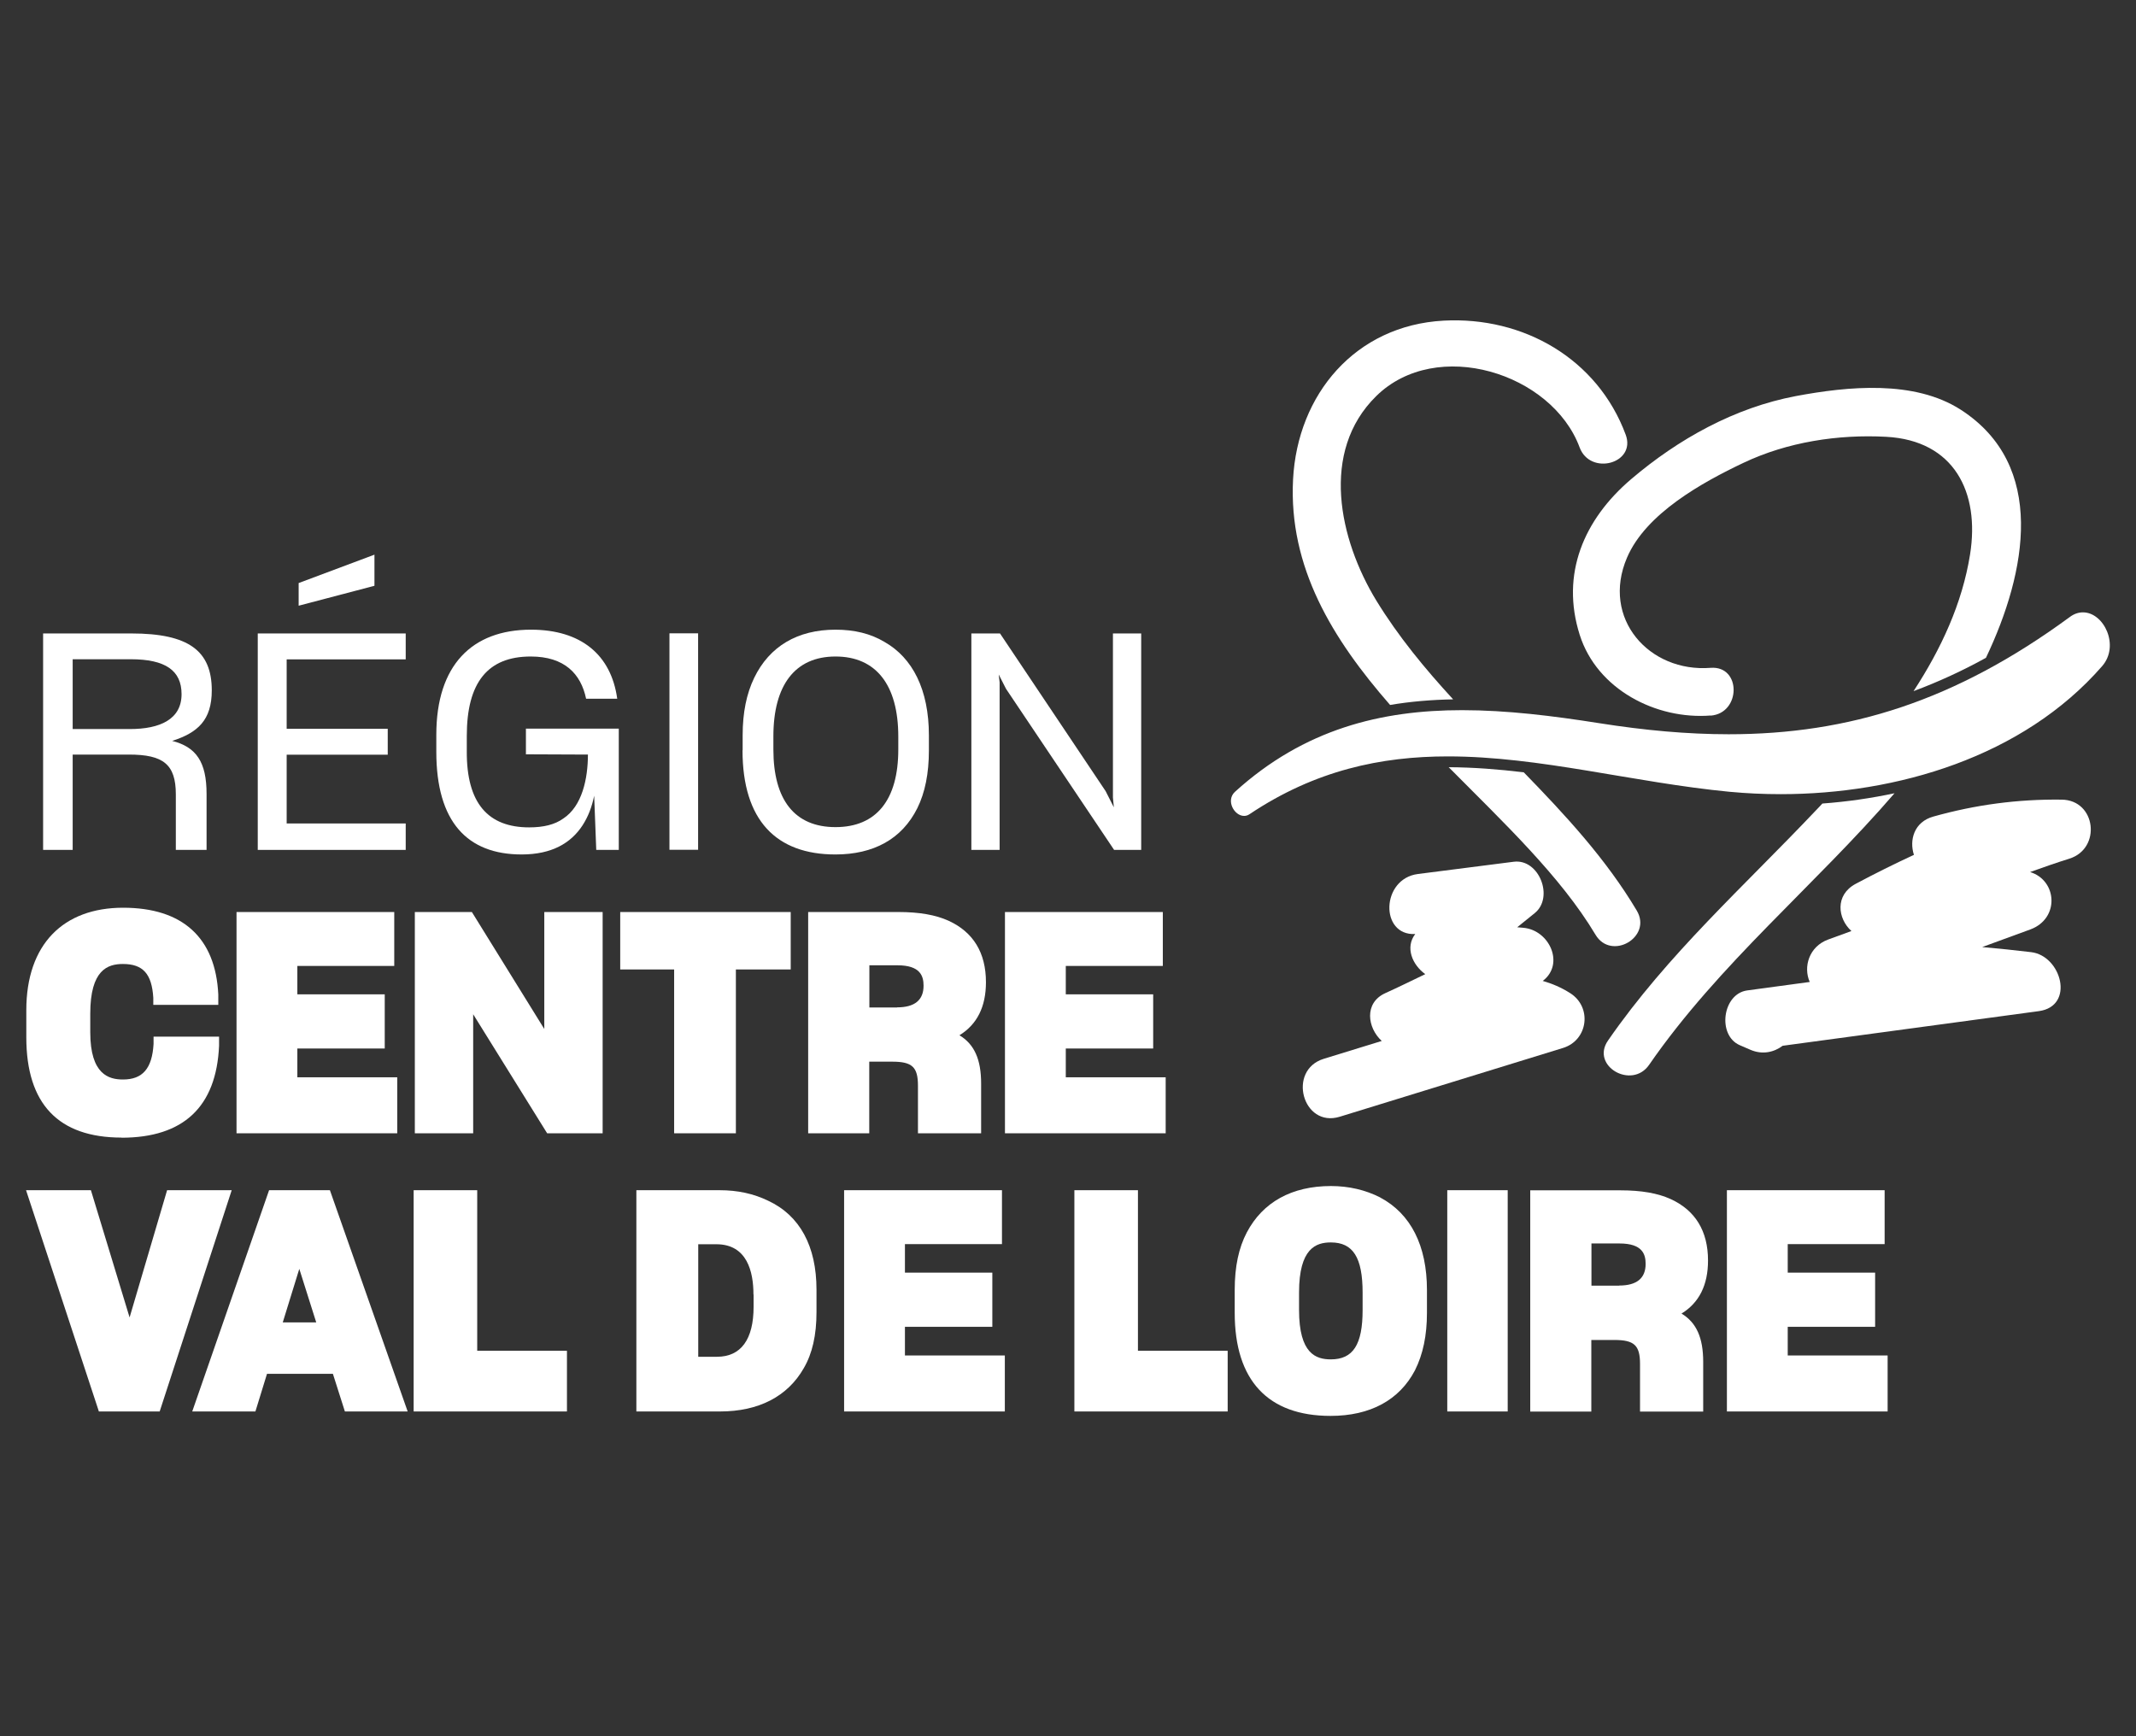 <?xml version="1.0" encoding="UTF-8"?><svg id="svg2" xmlns="http://www.w3.org/2000/svg" viewBox="0 0 164 133.33"><rect x="0" y="0" width="164" height="133.33" fill="#333333" stroke="none"/><defs><style>.cls-1{fill:#fff;}</style></defs><path class="cls-1" d="M111.57,53.7c-2.17-2.36-4.21-4.83-5.9-7.59-2.85-4.68-4.34-11.43-.01-15.69,4.63-4.56,13.5-1.78,15.62,3.93.81,2.2,4.36,1.25,3.54-.97-2.16-5.83-7.85-9.09-13.98-8.76-6.79.37-11.22,5.67-11.56,12.19-.35,6.75,3.03,12.26,7.45,17.32,1.53-.26,3.15-.4,4.85-.43"/><path class="cls-1" d="M116.98,59.3c-1.93-.23-3.84-.38-5.75-.39,4.22,4.26,8.58,8.36,11.27,12.86,1.21,2.03,4.38.19,3.17-1.85-2.37-3.98-5.49-7.34-8.69-10.63"/><path class="cls-1" d="M139.93,61.69c-.18.19-.35.38-.53.56-5.47,5.78-11.39,11.06-15.94,17.65-1.35,1.95,1.83,3.79,3.16,1.86,5.35-7.75,12.72-13.75,18.84-20.85-1.78.38-3.64.65-5.54.79"/><path class="cls-1" d="M131.34,54.95c2.34-.18,2.37-3.85,0-3.67-4.72.37-8.42-3.79-6.42-8.46,1.45-3.39,5.78-5.78,8.94-7.28,3.37-1.6,7.26-2.2,10.96-2,5.22.28,7.2,4.26,6.44,9.03-.6,3.77-2.23,7.27-4.34,10.5,1.87-.7,3.72-1.54,5.56-2.56,3.15-6.62,4.66-14.78-1.92-19.04-3.59-2.32-8.7-1.8-12.66-1.06-4.72.89-9.04,3.3-12.66,6.38-3.64,3.1-5.43,7.29-3.95,11.96,1.33,4.19,5.87,6.52,10.05,6.19"/><path class="cls-1" d="M158.27,61.4c-3.36-.04-6.59.39-9.83,1.3-1.48.41-1.86,1.81-1.49,2.94-1.51.7-3,1.44-4.48,2.23-1.6.86-1.38,2.66-.32,3.62-.6.22-1.19.44-1.78.65-1.48.54-1.93,2.11-1.42,3.26l-4.8.65c-1.91.26-2.32,3.46-.56,4.21.27.12.54.23.81.35.93.4,1.82.18,2.47-.31,6.55-.89,13.11-1.77,19.67-2.66,2.79-.38,1.74-4.26-.6-4.53-1.25-.15-2.5-.28-3.75-.39,1.23-.45,2.46-.9,3.69-1.35,2.27-.83,2.08-3.77-.01-4.41,1-.36,2-.71,3.02-1.03,2.47-.78,2.05-4.5-.6-4.53"/><path class="cls-1" d="M120.56,76.26c-.71-.45-1.41-.74-2.11-.94,1.7-1.28.53-3.9-1.49-4.08-.16-.01-.32-.03-.47-.04.45-.36.9-.73,1.35-1.09,1.49-1.21.33-4.19-1.62-3.94-2.45.31-4.9.62-7.35.94-2.84.36-2.94,4.75-.21,4.61-.79,1.03-.22,2.37.77,3.08-1.02.49-2.03.99-3.07,1.46-1.65.75-1.37,2.67-.27,3.67-1.48.46-2.96.91-4.45,1.37-2.83.87-1.63,5.32,1.22,4.45,5.71-1.76,11.43-3.52,17.14-5.28,1.93-.59,2.26-3.13.56-4.21"/><path class="cls-1" d="M132.83,60.8c1.27.12,2.57.18,3.89.18,8.91,0,18.6-2.85,24.68-9.83,1.37-1.57.14-4.13-1.47-4.13-.34,0-.69.11-1.03.37-8.78,6.44-16.94,8.99-26.17,8.99-3.17,0-6.46-.3-9.94-.85-3.55-.56-7.08-1-10.53-1-6.2,0-12.12,1.44-17.44,6.27-.72.66-.06,1.85.7,1.85.14,0,.29-.04.43-.14,5.04-3.37,10.1-4.43,15.22-4.43,7.07,0,14.25,2.01,21.65,2.72"/><path class="cls-1" d="M57.02,57.61v-1.15c0-1.75.3-3.2.89-4.42,1.17-2.41,3.32-3.69,6.24-3.69,1.45,0,2.69.3,3.76.94,2.15,1.22,3.41,3.65,3.41,7.18v1.15c0,1.78-.3,3.25-.89,4.44-1.19,2.38-3.37,3.55-6.29,3.55-4.54,0-7.13-2.62-7.13-8ZM68.97,57.54v-.98c0-3.97-1.71-6.15-4.82-6.15s-4.77,2.2-4.77,6.13v1.01c0,3.88,1.64,5.96,4.77,5.96s4.82-2.08,4.82-5.96Z"/><path class="cls-1" d="M74.58,65.26v-16.62h2.2l8.11,12.11.63,1.24-.07-.75v-12.6h2.17v16.62h-2.08l-8.3-12.37-.56-1.1.07.61v12.86h-2.17Z"/><rect class="cls-1" x="51.4" y="48.63" width="2.2" height="16.62"/><path class="cls-1" d="M13.5,61v4.26h2.36v-4.3c0-2.45-.79-3.6-2.64-4.07,1.96-.63,3.04-1.59,3.04-3.88,0-3.04-1.78-4.37-6.17-4.37H3.31v16.62h2.27v-7.32h4.32c2.64,0,3.6.75,3.6,3.06ZM5.58,55.97v-5.35h4.46c2.65,0,3.9.86,3.9,2.68,0,1.93-1.65,2.68-3.97,2.68h-4.39Z"/><path class="cls-1" d="M19.79,65.26v-16.62h11.36v1.99h-9.14v5.33h7.76v1.99h-7.76v5.28h9.14v2.03h-11.36Z"/><path class="cls-1" d="M40.37,57.92l4.77.02c0,1.84-.44,3.96-1.89,4.91-.65.47-1.52.68-2.62.68-3.13,0-4.82-1.82-4.79-5.87v-1.15c0-4.11,1.61-6.1,4.91-6.1,2.58,0,3.85,1.32,4.25,3.24h2.39c-.47-3.4-2.81-5.3-6.62-5.3-4.54,0-7.27,2.74-7.27,8.07v1.31c0,5.38,2.38,7.88,6.55,7.88,2.31,0,3.79-.87,4.68-2.24.44-.68.72-1.43.89-2.27l.16,4.16h1.73v-9.31h-7.13v1.96Z"/><polygon class="cls-1" points="28.75 44.98 22.93 46.51 22.93 44.77 28.75 42.59 28.75 44.98"/><path class="cls-1" d="M9.32,87.36c4.77,0,7.29-2.37,7.5-7.06v-.7h-5.03v.56c-.11,1.89-.84,2.73-2.35,2.73-1.08,0-2.51-.38-2.51-3.63v-1.42c0-3.38,1.34-3.82,2.51-3.82,1.54,0,2.22.76,2.33,2.6v.54h4.99v-.8c-.21-4.36-2.74-6.66-7.31-6.66s-7.43,2.79-7.43,7.87v2.08c0,5.11,2.46,7.7,7.32,7.7Z"/><polygon class="cls-1" points="30.5 82.72 22.83 82.72 22.83 80.51 29.54 80.51 29.54 76.35 22.83 76.35 22.83 74.17 30.27 74.17 30.27 70.03 18.16 70.03 18.16 87.02 30.5 87.02 30.5 82.72"/><polygon class="cls-1" points="41.79 79.01 36.23 70.03 31.85 70.03 31.85 87.02 36.33 87.02 36.33 77.88 42.01 87.02 46.27 87.02 46.27 70.03 41.79 70.03 41.79 79.01"/><polygon class="cls-1" points="51.76 87.02 56.5 87.02 56.5 74.44 60.71 74.44 60.71 70.03 47.62 70.03 47.62 74.44 51.76 74.44 51.76 87.02"/><polygon class="cls-1" points="89.5 82.72 81.83 82.72 81.83 80.51 88.54 80.51 88.54 76.35 81.83 76.35 81.83 74.17 89.28 74.17 89.28 70.03 77.16 70.03 77.16 87.02 89.5 87.02 89.5 82.72"/><polygon class="cls-1" points="12.83 91.39 9.95 101.16 6.98 91.39 2 91.39 7.53 108.19 7.59 108.38 12.26 108.38 17.79 91.39 12.83 91.39"/><path class="cls-1" d="M20.66,91.39l-5.9,16.99h4.85l.89-2.89h5.06l.92,2.89h4.82l-5.97-16.99h-4.66ZM24.28,101.54h-2.57l1.27-4.11,1.3,4.11Z"/><polygon class="cls-1" points="36.64 91.39 31.76 91.39 31.76 108.38 43.53 108.38 43.53 103.72 36.64 103.72 36.64 91.39"/><path class="cls-1" d="M58.98,92.2c-1.11-.54-2.33-.81-3.74-.81h-6.38v16.99h6.42c2.97,0,5.19-1.15,6.43-3.32.66-1.13.98-2.54.98-4.31v-1.72c0-3.34-1.28-5.7-3.71-6.83ZM57.86,99.4v.94c0,2.51-.97,3.84-2.81,3.84h-1.44v-8.64h1.39c2.36,0,2.85,2.1,2.85,3.86Z"/><polygon class="cls-1" points="69.48 101.88 76.19 101.88 76.19 97.72 69.48 97.72 69.48 95.53 76.93 95.53 76.93 91.39 64.81 91.39 64.81 108.38 77.15 108.38 77.15 104.08 69.48 104.08 69.48 101.88"/><polygon class="cls-1" points="87.37 91.39 82.49 91.39 82.49 108.38 94.26 108.38 94.26 103.72 87.37 103.72 87.37 91.39"/><path class="cls-1" d="M105.98,91.95h0c-1.14-.58-2.42-.88-3.79-.88-3,0-5.23,1.23-6.46,3.56-.62,1.18-.93,2.62-.93,4.42v1.76c0,5.18,2.55,7.91,7.36,7.91,3.04,0,5.28-1.21,6.48-3.5.62-1.24.92-2.68.92-4.41v-1.76c0-3.4-1.24-5.85-3.59-7.1ZM99.74,99.24c0-3.4,1.31-3.84,2.44-3.84,1.71,0,2.44,1.16,2.44,3.86v1.33c0,2.66-.73,3.79-2.44,3.79-1.14,0-2.44-.43-2.44-3.79v-1.35Z"/><rect class="cls-1" x="111.12" y="91.39" width="4.64" height="16.99"/><polygon class="cls-1" points="137.26 104.08 137.26 101.88 143.97 101.88 143.97 97.72 137.26 97.72 137.26 95.53 144.7 95.53 144.7 91.39 132.59 91.39 132.59 108.38 144.93 108.38 144.93 104.08 137.26 104.08"/><path class="cls-1" d="M129.11,100.86c1.35-.83,2.03-2.19,2.03-4.07,0-2.26-.97-3.85-2.87-4.72-.99-.45-2.25-.67-3.85-.67h-6.93v16.99h4.69v-5.5h1.76c1.54,0,1.98.41,1.98,1.85v3.65h4.85v-3.82c0-1.85-.52-3.02-1.67-3.71ZM124.31,98.72h-2.12v-3.24h2.15c1.78,0,2.01.84,2.01,1.57,0,1.1-.68,1.66-2.03,1.66Z"/><path class="cls-1" d="M73.67,79.49c1.35-.83,2.03-2.19,2.03-4.07,0-2.26-.97-3.85-2.87-4.72-.99-.45-2.25-.67-3.85-.67h-6.93v16.99h4.69v-5.5h1.76c1.54,0,1.98.41,1.98,1.85v3.65h4.85v-3.82c0-1.85-.52-3.02-1.67-3.71ZM68.87,77.36h-2.12v-3.24h2.15c1.78,0,2.01.84,2.01,1.57,0,1.1-.68,1.66-2.03,1.66Z"/></svg>